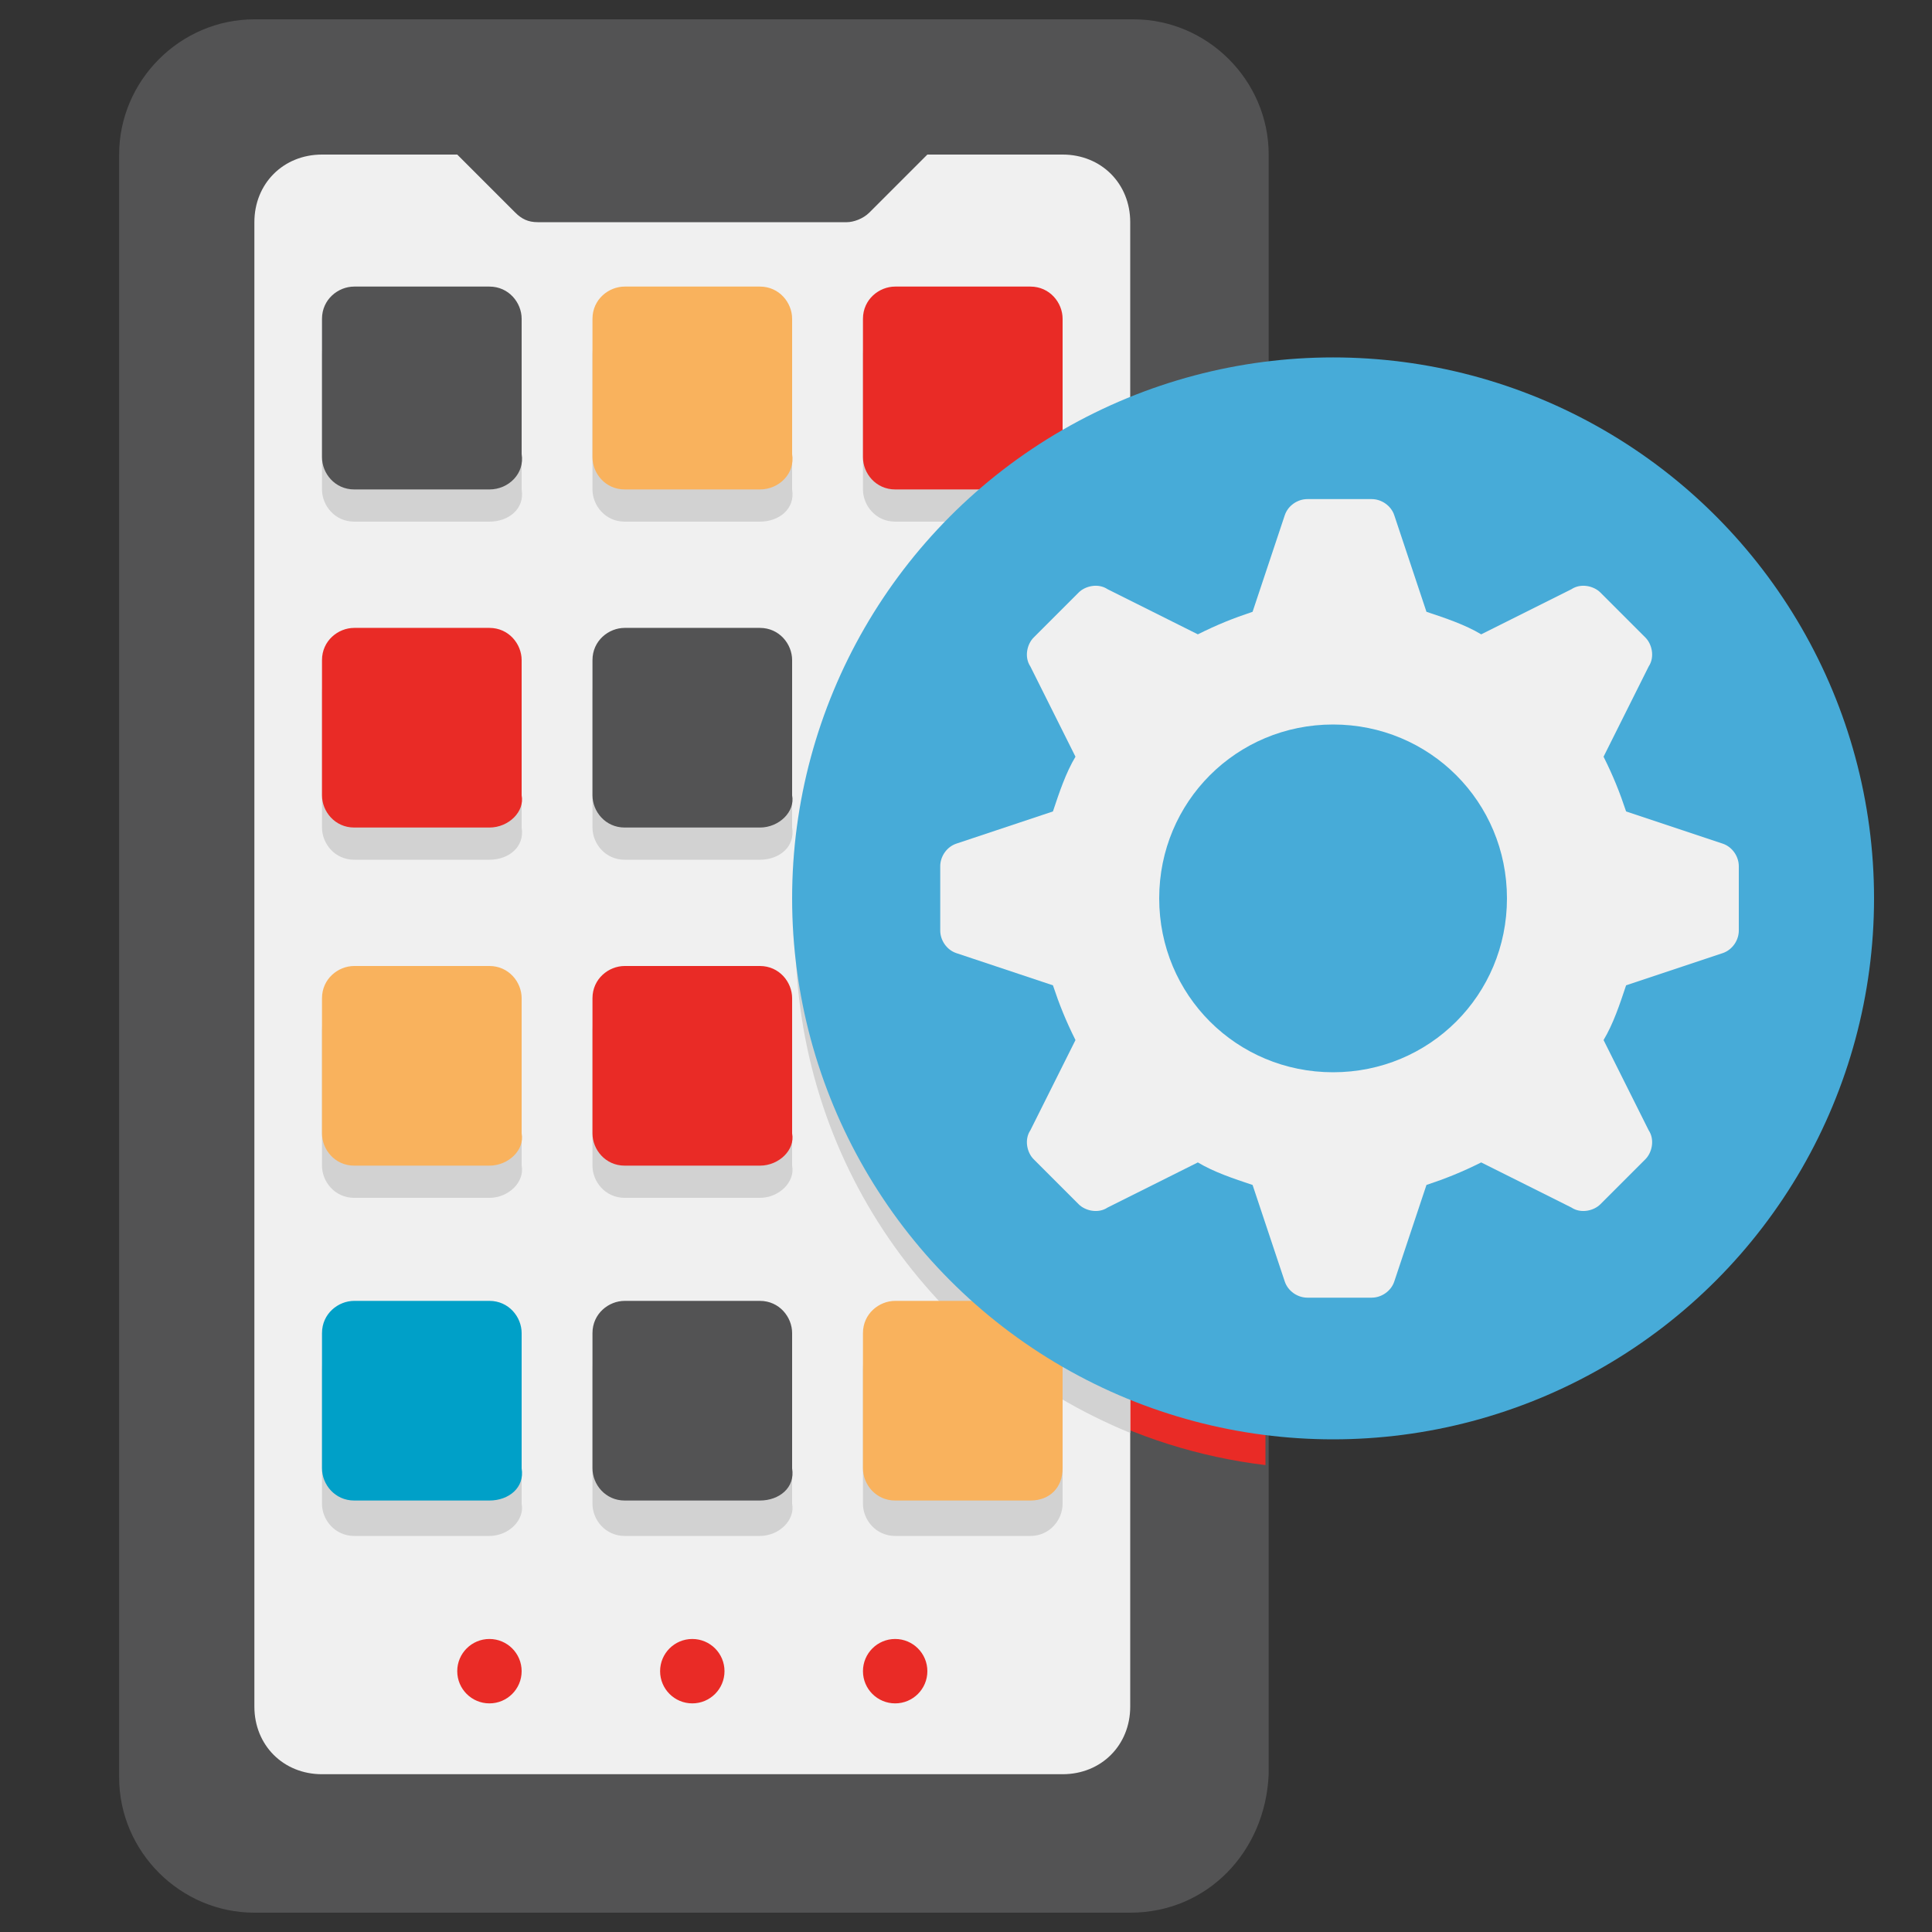 <?xml version="1.0" encoding="utf-8"?>
<!-- Generator: Adobe Illustrator 25.4.1, SVG Export Plug-In . SVG Version: 6.00 Build 0)  -->
<svg version="1.1" id="Layer_1" xmlns="http://www.w3.org/2000/svg" xmlns:xlink="http://www.w3.org/1999/xlink" x="0px" y="0px"
	 width="60px" height="60px" viewBox="0 0 60 60" style="enable-background:new 0 0 60 60;" xml:space="preserve">
<rect x="0" y="0" width="60" height="60" fill="#333333" stroke="none"/>
<style type="text/css">
	.st0{fill:#535354;}
	.st1{fill:#E92B26;}
	.st2{fill:#F0F0F0;}
	.st3{fill:#D2D2D2;}
	.st4{fill:#F9B25D;}
	.st5{fill:#00A0C8;}
	.st6{fill:#47ABD8;}
</style>
<g>
	<g>
		<g>
			<g>
				<path class="st0" d="M35.1,59.4H7.9c-2.3,0-4.2-1.9-4.2-4.2V4.8c0-2.3,1.9-4.2,4.2-4.2h27.3c2.3,0,4.2,1.9,4.2,4.2v50.3
					C39.3,57.5,37.5,59.4,35.1,59.4z"/>
			</g>
		</g>
	</g>
</g>
<g>
	<g>
		<g>
			<g>
				<path class="st1" d="M39.3,12.3c-8.3,1-14.7,8.1-14.7,16.6S31,44.5,39.3,45.5V12.3z"/>
			</g>
		</g>
	</g>
</g>
<g>
	<g>
		<g>
			<g>
				<path class="st2" d="M28.8,4.8L27,6.6c-0.2,0.2-0.5,0.3-0.7,0.3h-9.6c-0.3,0-0.5-0.1-0.7-0.3l-1.8-1.8H10
					c-1.2,0-2.1,0.9-2.1,2.1V53c0,1.2,0.9,2.1,2.1,2.1h23c1.2,0,2.1-0.9,2.1-2.1V6.9c0-1.2-0.9-2.1-2.1-2.1H28.8z"/>
			</g>
		</g>
	</g>
</g>
<path class="st3" d="M35.1,13.4C29,15.9,24.7,21.9,24.7,29S29,42,35.1,44.5V13.4z"/>
<g>
	<g>
		<g>
			<g>
				<g>
					<path class="st3" d="M15.2,16.2H11c-0.6,0-1-0.5-1-1V11c0-0.6,0.5-1,1-1h4.2c0.6,0,1,0.5,1,1v4.2
						C16.3,15.8,15.8,16.2,15.2,16.2z"/>
				</g>
			</g>
		</g>
	</g>
	<g>
		<g>
			<g>
				<g>
					<path class="st3" d="M23.6,16.2h-4.2c-0.6,0-1-0.5-1-1V11c0-0.6,0.5-1,1-1h4.2c0.6,0,1,0.5,1,1v4.2
						C24.7,15.8,24.2,16.2,23.6,16.2z"/>
				</g>
			</g>
		</g>
	</g>
	<g>
		<g>
			<g>
				<g>
					<path class="st3" d="M32,16.2h-4.2c-0.6,0-1-0.5-1-1V11c0-0.6,0.5-1,1-1H32c0.6,0,1,0.5,1,1v4.2C33,15.8,32.6,16.2,32,16.2z"/>
				</g>
			</g>
		</g>
	</g>
	<g>
		<g>
			<g>
				<g>
					<path class="st3" d="M15.2,26.7H11c-0.6,0-1-0.5-1-1v-4.2c0-0.6,0.5-1,1-1h4.2c0.6,0,1,0.5,1,1v4.2
						C16.3,26.3,15.8,26.7,15.2,26.7z"/>
				</g>
			</g>
		</g>
	</g>
	<g>
		<g>
			<g>
				<g>
					<path class="st3" d="M23.6,26.7h-4.2c-0.6,0-1-0.5-1-1v-4.2c0-0.6,0.5-1,1-1h4.2c0.6,0,1,0.5,1,1v4.2
						C24.7,26.3,24.2,26.7,23.6,26.7z"/>
				</g>
			</g>
		</g>
	</g>
	<g>
		<g>
			<g>
				<g>
					<path class="st3" d="M15.2,37.2H11c-0.6,0-1-0.5-1-1V32c0-0.6,0.5-1,1-1h4.2c0.6,0,1,0.5,1,1v4.2
						C16.3,36.7,15.8,37.2,15.2,37.2z"/>
				</g>
			</g>
		</g>
	</g>
	<g>
		<g>
			<g>
				<g>
					<path class="st3" d="M23.6,37.2h-4.2c-0.6,0-1-0.5-1-1V32c0-0.6,0.5-1,1-1h4.2c0.6,0,1,0.5,1,1v4.2
						C24.7,36.7,24.2,37.2,23.6,37.2z"/>
				</g>
			</g>
		</g>
	</g>
	<g>
		<g>
			<g>
				<g>
					<path class="st3" d="M15.2,47.7H11c-0.6,0-1-0.5-1-1v-4.2c0-0.6,0.5-1,1-1h4.2c0.6,0,1,0.5,1,1v4.2
						C16.3,47.2,15.8,47.7,15.2,47.7z"/>
				</g>
			</g>
		</g>
	</g>
	<g>
		<g>
			<g>
				<g>
					<path class="st3" d="M23.6,47.7h-4.2c-0.6,0-1-0.5-1-1v-4.2c0-0.6,0.5-1,1-1h4.2c0.6,0,1,0.5,1,1v4.2
						C24.7,47.2,24.2,47.7,23.6,47.7z"/>
				</g>
			</g>
		</g>
	</g>
	<g>
		<g>
			<g>
				<g>
					<path class="st3" d="M32,47.7h-4.2c-0.6,0-1-0.5-1-1v-4.2c0-0.6,0.5-1,1-1H32c0.6,0,1,0.5,1,1v4.2C33,47.2,32.6,47.7,32,47.7z"
						/>
				</g>
			</g>
		</g>
	</g>
</g>
<g>
	<g>
		<g>
			<g>
				<path class="st0" d="M15.2,15.2H11c-0.6,0-1-0.5-1-1V9.9c0-0.6,0.5-1,1-1h4.2c0.6,0,1,0.5,1,1v4.2
					C16.3,14.7,15.8,15.2,15.2,15.2z"/>
			</g>
		</g>
	</g>
</g>
<g>
	<g>
		<g>
			<g>
				<path class="st4" d="M23.6,15.2h-4.2c-0.6,0-1-0.5-1-1V9.9c0-0.6,0.5-1,1-1h4.2c0.6,0,1,0.5,1,1v4.2
					C24.7,14.7,24.2,15.2,23.6,15.2z"/>
			</g>
		</g>
	</g>
</g>
<g>
	<g>
		<g>
			<g>
				<path class="st1" d="M32,15.2h-4.2c-0.6,0-1-0.5-1-1V9.9c0-0.6,0.5-1,1-1H32c0.6,0,1,0.5,1,1v4.2C33,14.7,32.6,15.2,32,15.2z"/>
			</g>
		</g>
	</g>
</g>
<g>
	<g>
		<g>
			<g>
				<path class="st1" d="M15.2,25.7H11c-0.6,0-1-0.5-1-1v-4.2c0-0.6,0.5-1,1-1h4.2c0.6,0,1,0.5,1,1v4.2
					C16.3,25.2,15.8,25.7,15.2,25.7z"/>
			</g>
		</g>
	</g>
</g>
<g>
	<g>
		<g>
			<g>
				<path class="st0" d="M23.6,25.7h-4.2c-0.6,0-1-0.5-1-1v-4.2c0-0.6,0.5-1,1-1h4.2c0.6,0,1,0.5,1,1v4.2
					C24.7,25.2,24.2,25.7,23.6,25.7z"/>
			</g>
		</g>
	</g>
</g>
<g>
	<g>
		<g>
			<g>
				<path class="st4" d="M15.2,36.2H11c-0.6,0-1-0.5-1-1V31c0-0.6,0.5-1,1-1h4.2c0.6,0,1,0.5,1,1v4.2C16.3,35.7,15.8,36.2,15.2,36.2
					z"/>
			</g>
		</g>
	</g>
</g>
<g>
	<g>
		<g>
			<g>
				<path class="st1" d="M23.6,36.2h-4.2c-0.6,0-1-0.5-1-1V31c0-0.6,0.5-1,1-1h4.2c0.6,0,1,0.5,1,1v4.2
					C24.7,35.7,24.2,36.2,23.6,36.2z"/>
			</g>
		</g>
	</g>
</g>
<g>
	<g>
		<g>
			<g>
				<path class="st5" d="M15.2,46.6H11c-0.6,0-1-0.5-1-1v-4.2c0-0.6,0.5-1,1-1h4.2c0.6,0,1,0.5,1,1v4.2
					C16.3,46.2,15.8,46.6,15.2,46.6z"/>
			</g>
		</g>
	</g>
</g>
<g>
	<g>
		<g>
			<g>
				<path class="st0" d="M23.6,46.6h-4.2c-0.6,0-1-0.5-1-1v-4.2c0-0.6,0.5-1,1-1h4.2c0.6,0,1,0.5,1,1v4.2
					C24.7,46.2,24.2,46.6,23.6,46.6z"/>
			</g>
		</g>
	</g>
</g>
<g>
	<g>
		<g>
			<g>
				<path class="st4" d="M32,46.6h-4.2c-0.6,0-1-0.5-1-1v-4.2c0-0.6,0.5-1,1-1H32c0.6,0,1,0.5,1,1v4.2C33,46.2,32.6,46.6,32,46.6z"
					/>
			</g>
		</g>
	</g>
</g>
<g>
	<g>
		<g>
			<g>
				<g>
					<circle class="st6" cx="41.4" cy="27.9" r="16.8"/>
				</g>
			</g>
		</g>
	</g>
</g>
<g>
	<g>
		<g>
			<g>
				<path class="st2" d="M53.5,26.2l-3-1c-0.2-0.6-0.4-1.1-0.7-1.7l1.4-2.8c0.2-0.3,0.1-0.7-0.1-0.9l-1.4-1.4
					c-0.2-0.2-0.6-0.3-0.9-0.1L46,19.7c-0.5-0.3-1.1-0.5-1.7-0.7l-1-3c-0.1-0.3-0.4-0.5-0.7-0.5h-2c-0.3,0-0.6,0.2-0.7,0.5l-1,3
					c-0.6,0.2-1.1,0.4-1.7,0.7l-2.8-1.4c-0.3-0.2-0.7-0.1-0.9,0.1l-1.4,1.4c-0.2,0.2-0.3,0.6-0.1,0.9l1.4,2.8
					c-0.3,0.5-0.5,1.1-0.7,1.7l-3,1c-0.3,0.1-0.5,0.4-0.5,0.7v2c0,0.3,0.2,0.6,0.5,0.7l3,1c0.2,0.6,0.4,1.1,0.7,1.7L32,35.1
					c-0.2,0.3-0.1,0.7,0.1,0.9l1.4,1.4c0.2,0.2,0.6,0.3,0.9,0.1l2.8-1.4c0.5,0.3,1.1,0.5,1.7,0.7l1,3c0.1,0.3,0.4,0.5,0.7,0.5h2
					c0.3,0,0.6-0.2,0.7-0.5l1-3c0.6-0.2,1.1-0.4,1.7-0.7l2.8,1.4c0.3,0.2,0.7,0.1,0.9-0.1l1.4-1.4c0.2-0.2,0.3-0.6,0.1-0.9l-1.4-2.8
					c0.3-0.5,0.5-1.1,0.7-1.7l3-1c0.3-0.1,0.5-0.4,0.5-0.7v-2C54,26.6,53.8,26.3,53.5,26.2z M41.4,33.3c-3,0-5.4-2.4-5.4-5.4
					s2.4-5.4,5.4-5.4s5.4,2.4,5.4,5.4S44.4,33.3,41.4,33.3z"/>
			</g>
		</g>
	</g>
</g>
<g>
	<g>
		<g>
			<g>
				<circle class="st1" cx="21.5" cy="51.9" r="1"/>
			</g>
		</g>
	</g>
</g>
<g>
	<g>
		<g>
			<g>
				<circle class="st1" cx="27.8" cy="51.9" r="1"/>
			</g>
		</g>
	</g>
</g>
<g>
	<g>
		<g>
			<g>
				<circle class="st1" cx="15.2" cy="51.9" r="1"/>
			</g>
		</g>
	</g>
</g>
</svg>
